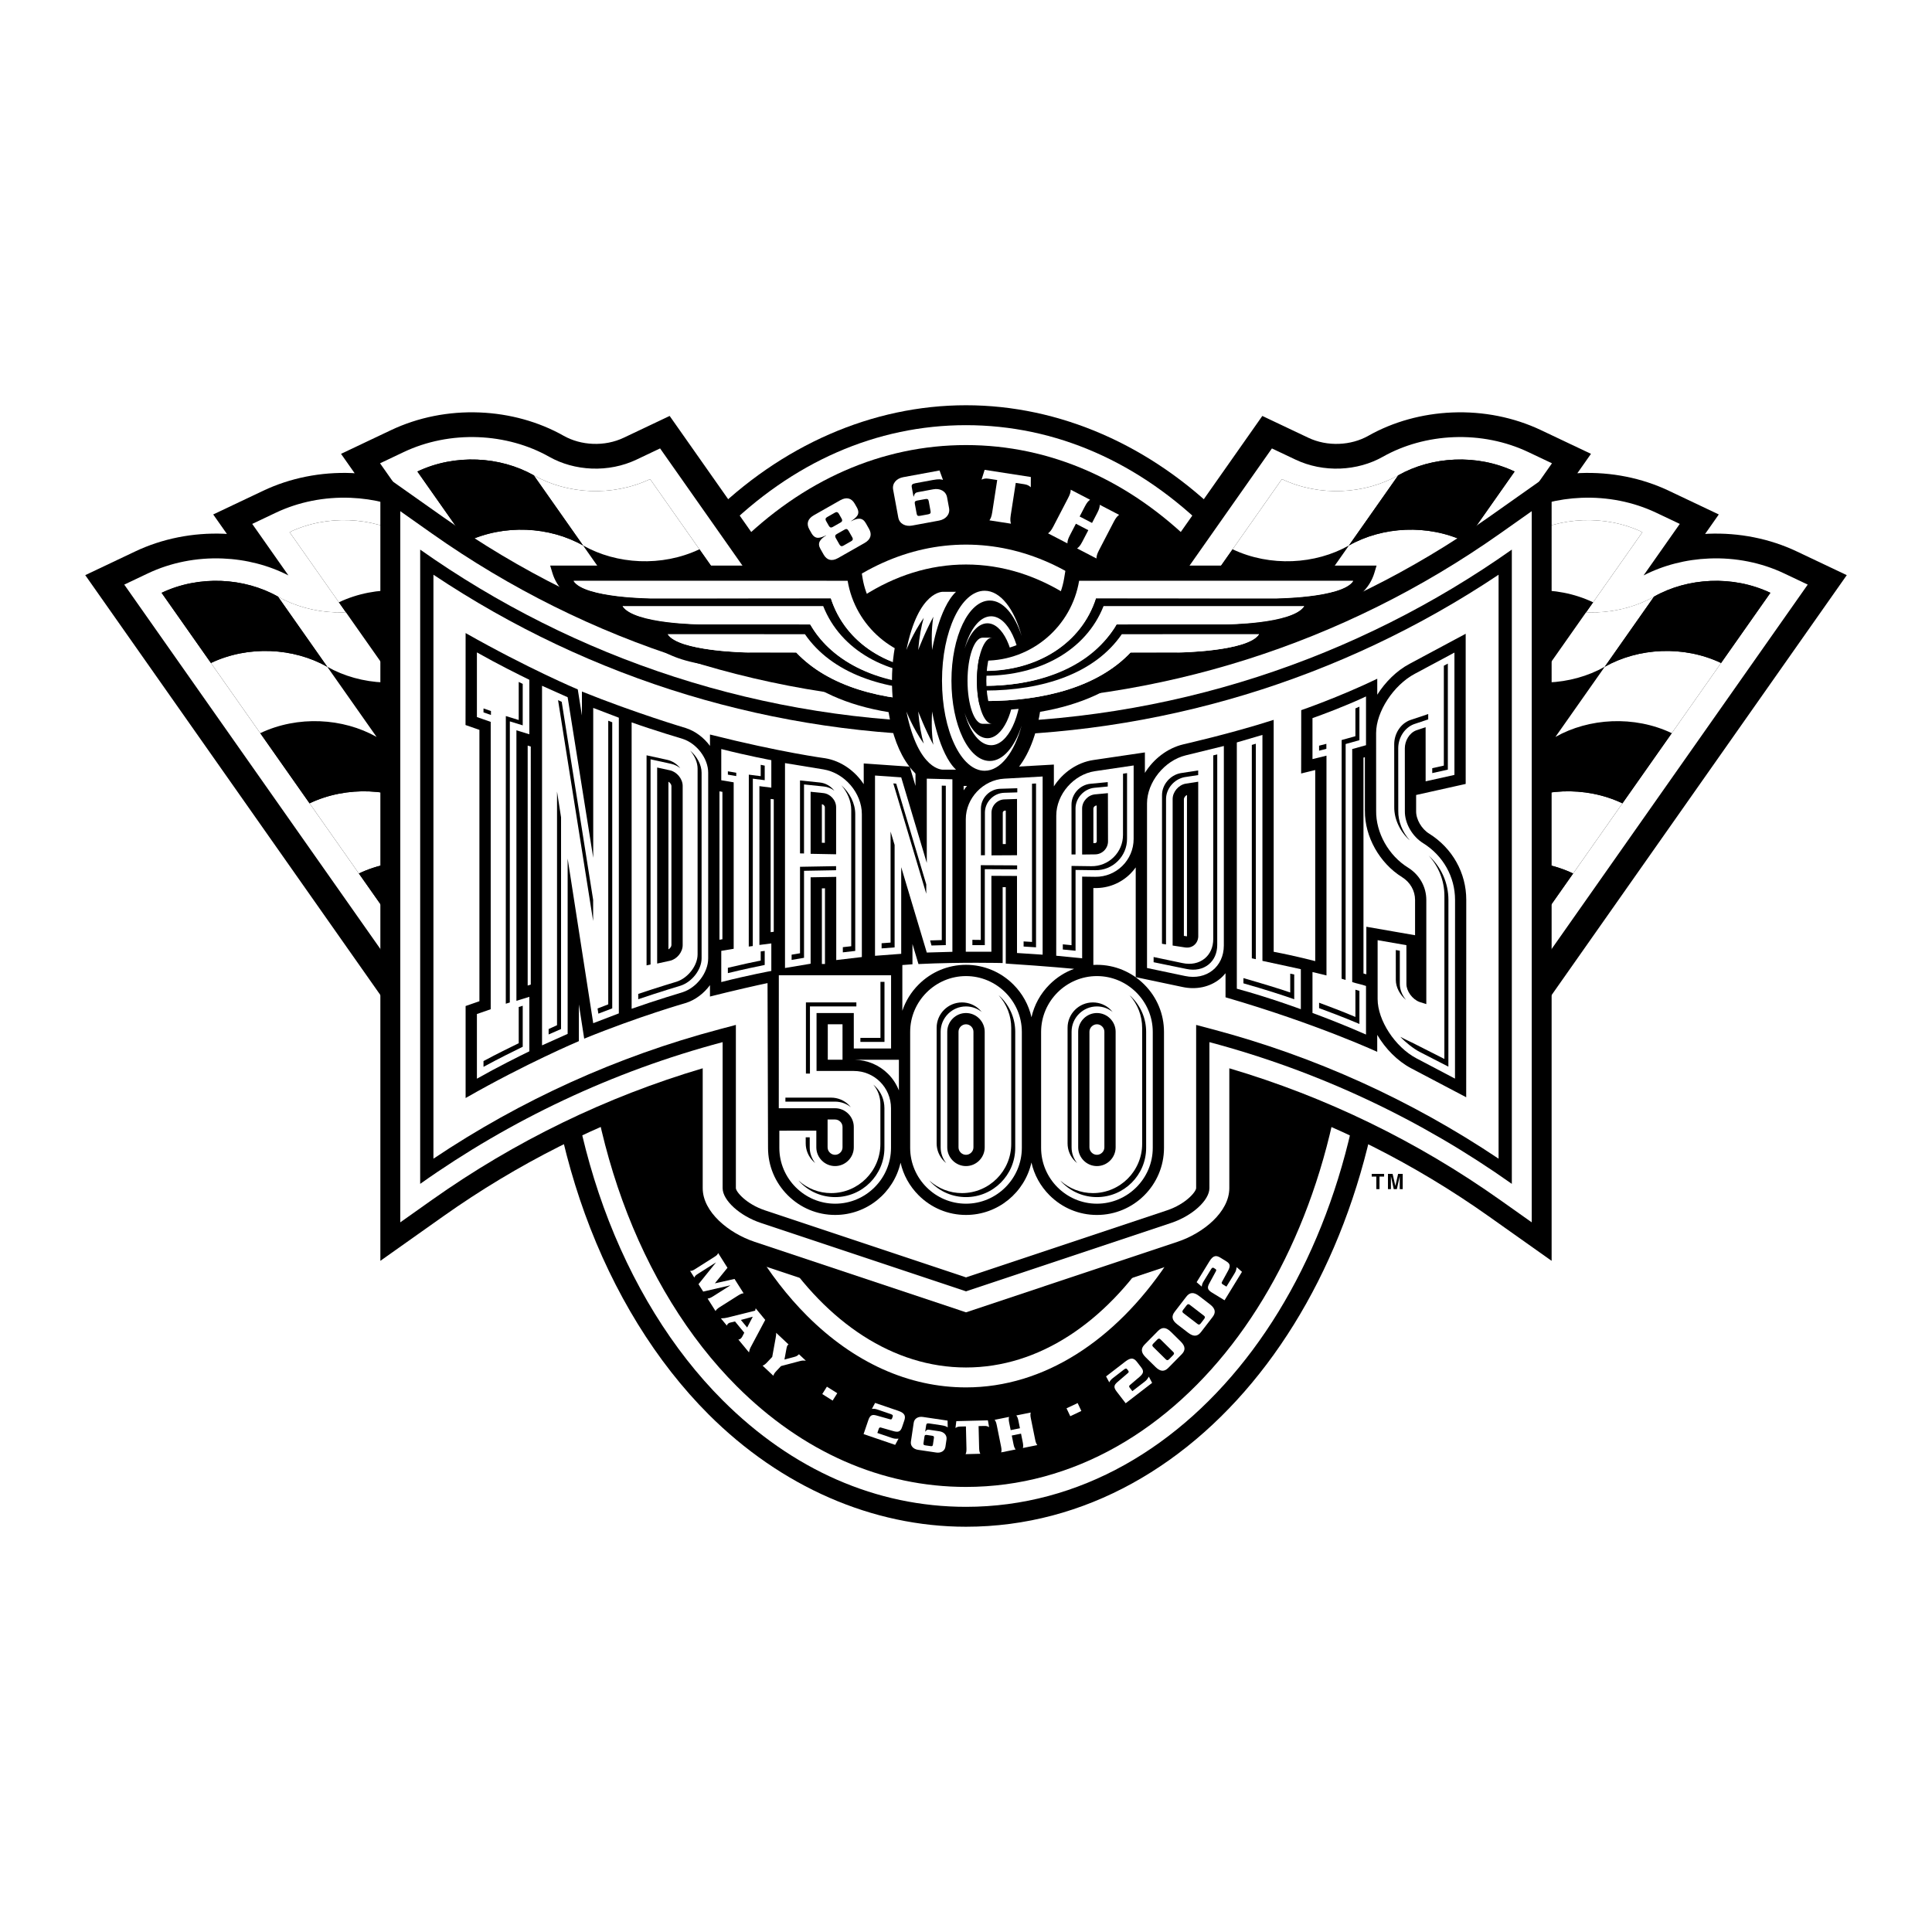 <?xml version="1.0" encoding="utf-8"?>
<!-- Generator: Adobe Illustrator 13.0.0, SVG Export Plug-In . SVG Version: 6.00 Build 14948)  -->
<!DOCTYPE svg PUBLIC "-//W3C//DTD SVG 1.0//EN" "http://www.w3.org/TR/2001/REC-SVG-20010904/DTD/svg10.dtd">
<svg version="1.0" id="Layer_1" xmlns="http://www.w3.org/2000/svg" xmlns:xlink="http://www.w3.org/1999/xlink" x="0px" y="0px"
	 width="192.756px" height="192.756px" viewBox="0 0 192.756 192.756" enable-background="new 0 0 192.756 192.756"
	 xml:space="preserve">
<g>
	<polygon fill-rule="evenodd" clip-rule="evenodd" fill="#FFFFFF" points="0,0 192.756,0 192.756,192.756 0,192.756 0,0 	"/>
	<path fill-rule="evenodd" clip-rule="evenodd" d="M54.146,96.378c0-8.583,1.455-17.134,4.21-24.73
		c2.853-7.869,7.117-14.785,12.33-19.998c7.235-7.235,16.36-11.218,25.691-11.218c9.333,0,18.458,3.983,25.69,11.218
		c5.215,5.212,9.479,12.129,12.332,19.998c2.754,7.596,4.211,16.147,4.211,24.73c0,31.372-18.551,55.945-42.233,55.945
		c-9.332,0-18.456-3.983-25.691-11.218c-5.212-5.214-9.477-12.129-12.33-19.999C55.602,113.511,54.146,104.96,54.146,96.378
		L54.146,96.378z"/>
	<path fill-rule="evenodd" clip-rule="evenodd" fill="#FFFFFF" d="M56.132,96.378c0-8.354,1.416-16.671,4.091-24.052
		c2.755-7.598,6.86-14.262,11.869-19.271c6.959-6.958,15.356-10.636,24.286-10.636c8.931,0,17.329,3.679,24.288,10.636
		c5.008,5.009,9.111,11.673,11.865,19.271c2.678,7.381,4.092,15.699,4.092,24.052c0,30.258-17.676,53.959-40.245,53.959
		c-8.93,0-17.327-3.678-24.286-10.637c-5.009-5.009-9.114-11.672-11.869-19.271C57.548,113.05,56.132,104.731,56.132,96.378
		L56.132,96.378z"/>
	<path fill-rule="evenodd" clip-rule="evenodd" d="M58.119,96.378c0-8.126,1.374-16.208,3.973-23.375
		c2.656-7.326,6.601-13.739,11.405-18.543c6.578-6.579,14.49-10.055,22.882-10.055c8.392,0,16.304,3.477,22.882,10.055
		c4.805,4.804,8.748,11.217,11.406,18.543c2.6,7.167,3.973,15.249,3.973,23.375c0,29.144-16.807,51.973-38.261,51.973
		c-8.392,0-16.304-3.477-22.882-10.055c-4.804-4.804-8.749-11.217-11.405-18.543C59.492,112.587,58.119,104.503,58.119,96.378
		L58.119,96.378z"/>
	<path fill-rule="evenodd" clip-rule="evenodd" d="M97.072,84.551l-0.979-1.394c-0.004-0.007-0.009-0.012-0.013-0.019l-0.097-0.137
		c-0.031-0.045-0.064-0.091-0.098-0.14l-0.123-0.173c-0.148-0.21-0.278-0.396-0.278-0.396l-1.363-1.939l-0.001-0.001L66.812,41.499
		l-4.584,2.174c-0.933,0.442-1.995,0.653-3.069,0.61c-1.052-0.042-2.06-0.319-2.916-0.801c-2.484-1.404-5.385-2.209-8.389-2.33
		c-3.09-0.125-6.148,0.486-8.842,1.763l-4.987,2.365c0,0,1.153,1.641,1.36,1.937c-0.095-0.005-0.189-0.014-0.284-0.019
		c-3.089-0.123-6.147,0.486-8.843,1.765l-4.986,2.365c0,0,1.155,1.644,1.367,1.945c-0.102-0.007-0.204-0.016-0.305-0.02
		c-3.09-0.123-6.147,0.486-8.843,1.765l-4.986,2.365l30.269,43.065l4.586-2.175c0.932-0.442,1.994-0.652,3.07-0.61
		c1.051,0.042,2.06,0.32,2.914,0.803c2.484,1.403,5.386,2.209,8.389,2.329c3.091,0.123,6.148-0.486,8.843-1.765l2.364-1.121
		l2.623-1.244l-0.883-1.257c0,0-0.272-0.386-0.48-0.682c0.098,0.005,0.197,0.014,0.295,0.018c3.089,0.123,6.147-0.486,8.842-1.765
		l2.362-1.121l1.236-0.585l1.388-0.659c0,0-1.153-1.639-1.365-1.939c0.1,0.005,0.197,0.013,0.295,0.017
		c3.089,0.124,6.148-0.486,8.842-1.764l2.364-1.121l2.623-1.244L97.072,84.551L97.072,84.551z"/>
	<path fill-rule="evenodd" clip-rule="evenodd" d="M94.425,83.038l-28.045-39.9l-1.235,0.585l-2.364,1.12
		c-1.121,0.533-2.393,0.787-3.676,0.735c-1.256-0.05-2.467-0.386-3.5-0.969c-2.305-1.303-5.005-2.05-7.803-2.163
		c-2.882-0.115-5.729,0.452-8.236,1.641l-2.364,1.121l-1.235,0.585l2.175,3.094c-1.01-0.218-2.046-0.352-3.093-0.393
		c-2.882-0.116-5.729,0.451-8.236,1.641l-3.598,1.706l2.184,3.106c-1.017-0.221-2.062-0.356-3.117-0.399
		C19.4,54.433,16.552,55,14.045,56.189l-3.598,1.706l28.758,40.916l3.598-1.707c1.121-0.532,2.393-0.785,3.676-0.733
		c1.256,0.05,2.467,0.384,3.5,0.97c2.306,1.301,5.005,2.05,7.805,2.162c2.881,0.114,5.728-0.452,8.235-1.641l3.598-1.707l-2.178-3.1
		c1.012,0.219,2.054,0.354,3.105,0.395c2.882,0.116,5.729-0.451,8.236-1.641l2.363-1.12l1.236-0.585L80.3,87.148l-0.102-0.146
		c1.014,0.219,2.055,0.354,3.105,0.396c2.882,0.115,5.729-0.452,8.236-1.641l2.364-1.121l1.234-0.586L94.425,83.038L94.425,83.038z"
		/>
	<path fill-rule="evenodd" clip-rule="evenodd" fill="#FFFFFF" d="M63.495,45.859c-1.359,0.644-2.902,0.952-4.459,0.89
		c-1.521-0.061-2.988-0.467-4.238-1.174c-2.087-1.179-4.532-1.855-7.066-1.958c-2.607-0.104-5.185,0.41-7.453,1.485l-2.362,1.121
		l3.594,5.115c-1.965-1.002-4.209-1.58-6.531-1.672c-2.607-0.104-5.184,0.408-7.454,1.484l-2.362,1.121l3.61,5.137
		c-1.973-1.012-4.228-1.596-6.562-1.688c-2.606-0.104-5.184,0.409-7.453,1.485l-2.362,1.121l27.332,38.886l2.362-1.121
		c1.359-0.645,2.902-0.952,4.459-0.89c1.522,0.061,2.987,0.467,4.24,1.174c2.087,1.179,4.53,1.855,7.064,1.958
		c2.607,0.104,5.185-0.41,7.453-1.486l2.364-1.119L64.066,90.6c1.968,1.007,4.218,1.588,6.547,1.681
		c2.607,0.104,5.184-0.409,7.452-1.485l2.364-1.121l-3.604-5.125c1.97,1.007,4.22,1.586,6.548,1.68
		c2.607,0.105,5.185-0.41,7.454-1.484l2.362-1.121L65.857,44.738L63.495,45.859L63.495,45.859z"/>
	<path fill-rule="evenodd" clip-rule="evenodd" d="M53.251,47.421c-3.348-1.892-7.855-2.159-11.608-0.378l5.617,7.991
		c-2.392,0.107-4.773-0.44-6.752-1.553l-0.01-0.013c-3.347-1.891-7.855-2.158-11.608-0.378l5.62,7.995
		c-2.4,0.11-4.794-0.44-6.779-1.562c-3.348-1.891-7.855-2.158-11.608-0.378l24.603,35.005c3.753-1.781,8.261-1.514,11.608,0.377
		s7.855,2.158,11.608,0.378l-5.62-7.995c2.396-0.108,4.782,0.438,6.763,1.553l0.009,0.013c3.347,1.89,7.854,2.158,11.607,0.378
		l-5.617-7.993c2.398-0.107,4.787,0.443,6.77,1.562c3.347,1.892,7.855,2.159,11.608,0.378L64.86,47.8
		C61.106,49.579,56.599,49.312,53.251,47.421L53.251,47.421z"/>
	<path fill-rule="evenodd" clip-rule="evenodd" d="M32.651,66.524l4.922,7.001c3.347,1.891,7.855,2.157,11.607,0.378l-4.92-7.001
		C40.506,68.681,36,68.416,32.651,66.524L32.651,66.524z"/>
	<path fill-rule="evenodd" clip-rule="evenodd" fill="#FFFFFF" d="M27.731,59.523l4.92,7.001c3.349,1.892,7.855,2.157,11.608,0.378
		l-4.92-7C35.586,61.682,31.078,61.415,27.731,59.523L27.731,59.523z"/>
	<path fill-rule="evenodd" clip-rule="evenodd" fill="#FFFFFF" d="M47.414,87.526l-4.921-7.001
		c-3.347-1.891-7.855-2.158-11.608-0.378l4.92,7.001C39.559,85.368,44.066,85.636,47.414,87.526L47.414,87.526z"/>
	<path fill-rule="evenodd" clip-rule="evenodd" d="M42.493,80.525l-4.92-7c-3.349-1.892-7.855-2.159-11.608-0.378l4.92,7
		C34.638,78.367,39.146,78.634,42.493,80.525L42.493,80.525z"/>
	<path fill-rule="evenodd" clip-rule="evenodd" d="M52.334,94.527l-4.92-7.001c-3.347-1.89-7.855-2.158-11.608-0.378l4.92,7.001
		C44.479,92.369,48.987,92.636,52.334,94.527L52.334,94.527z"/>
	<path fill-rule="evenodd" clip-rule="evenodd" fill="#FFFFFF" d="M37.573,73.525l-4.922-7.001
		c-3.347-1.892-7.855-2.158-11.607-0.378l4.92,7.001C29.718,71.366,34.224,71.633,37.573,73.525L37.573,73.525z"/>
	<path fill-rule="evenodd" clip-rule="evenodd" d="M32.651,66.524l-4.92-7.001c-3.348-1.891-7.855-2.158-11.608-0.378l4.921,7.001
		C24.796,64.366,29.304,64.632,32.651,66.524L32.651,66.524z"/>
	<path fill-rule="evenodd" clip-rule="evenodd" d="M40.492,53.472l4.92,7.001c3.347,1.891,7.855,2.158,11.608,0.378l-4.922-7.001
		C48.347,55.63,43.839,55.364,40.492,53.472L40.492,53.472z"/>
	<path fill-rule="evenodd" clip-rule="evenodd" d="M50.34,67.47l-4.922-7.001c-3.347-1.892-7.855-2.158-11.608-0.378l4.922,7.001
		C42.485,65.312,46.992,65.579,50.34,67.47L50.34,67.47z"/>
	<path fill-rule="evenodd" clip-rule="evenodd" fill="#FFFFFF" d="M45.418,60.469l-4.92-7.001
		c-3.347-1.891-7.855-2.158-11.608-0.378l4.92,7.001C37.563,58.312,42.071,58.578,45.418,60.469L45.418,60.469z"/>
	<path fill-rule="evenodd" clip-rule="evenodd" d="M58.172,54.421l4.92,7.001c3.349,1.892,7.855,2.159,11.608,0.378l-4.92-7
		C66.027,56.58,61.519,56.313,58.172,54.421L58.172,54.421z"/>
	<path fill-rule="evenodd" clip-rule="evenodd" fill="#FFFFFF" d="M53.251,47.421l4.92,7c3.347,1.892,7.855,2.159,11.608,0.38
		L64.86,47.8C61.106,49.579,56.599,49.312,53.251,47.421L53.251,47.421z"/>
	<path fill-rule="evenodd" clip-rule="evenodd" fill="#FFFFFF" d="M63.092,61.422l-4.92-7.001c-3.347-1.89-7.855-2.157-11.608-0.378
		l4.92,7.001C55.237,59.265,59.745,59.532,63.092,61.422L63.092,61.422z"/>
	<path fill-rule="evenodd" clip-rule="evenodd" d="M58.172,54.421l-4.92-7c-3.348-1.892-7.855-2.159-11.608-0.378l4.92,7
		C50.316,52.264,54.825,52.531,58.172,54.421L58.172,54.421z"/>
	<path fill-rule="evenodd" clip-rule="evenodd" d="M95.684,84.551l0.981-1.394c0.003-0.007,0.008-0.012,0.011-0.019l0.098-0.137
		c0.031-0.045,0.063-0.091,0.098-0.14l0.122-0.173c0.148-0.21,0.277-0.396,0.277-0.396l1.365-1.939v-0.001l27.307-38.853
		l4.586,2.174c0.932,0.442,1.994,0.653,3.07,0.61c1.051-0.042,2.059-0.319,2.914-0.801c2.482-1.404,5.385-2.209,8.391-2.33
		c3.088-0.125,6.146,0.486,8.842,1.763l4.986,2.365c0,0-1.154,1.641-1.361,1.937c0.096-0.005,0.189-0.014,0.283-0.019
		c3.092-0.123,6.15,0.486,8.844,1.765l4.986,2.365c0,0-1.156,1.644-1.365,1.945c0.102-0.007,0.201-0.016,0.305-0.02
		c3.09-0.123,6.146,0.486,8.842,1.765l4.986,2.365l-30.27,43.065l-0.986-0.468l-3.598-1.707c-0.934-0.442-1.996-0.652-3.07-0.61
		c-1.053,0.042-2.059,0.32-2.914,0.803c-2.484,1.403-5.385,2.209-8.391,2.329c-3.088,0.123-6.146-0.486-8.842-1.765l-2.363-1.121
		l-2.623-1.244l0.883-1.257c0,0,0.271-0.386,0.48-0.682c-0.098,0.005-0.195,0.014-0.295,0.018c-3.09,0.123-6.148-0.486-8.842-1.765
		l-4.986-2.365l0.883-1.257c0,0,0.27-0.382,0.48-0.682c-0.098,0.005-0.197,0.013-0.295,0.017c-3.09,0.124-6.148-0.486-8.844-1.764
		l-4.986-2.365L95.684,84.551L95.684,84.551z"/>
	<path fill-rule="evenodd" clip-rule="evenodd" fill="#FFFFFF" d="M129.26,45.859c1.361,0.644,2.902,0.952,4.459,0.89
		c1.523-0.061,2.988-0.467,4.24-1.174c2.088-1.179,4.531-1.855,7.064-1.958c2.609-0.104,5.186,0.41,7.453,1.485l2.365,1.121
		l-3.598,5.115c1.967-1.002,4.211-1.58,6.533-1.672c2.605-0.104,5.184,0.408,7.453,1.484l2.363,1.121l-3.611,5.137
		c1.973-1.012,4.227-1.596,6.562-1.688c2.605-0.104,5.184,0.409,7.453,1.485l2.361,1.121l-27.33,38.886l-2.363-1.121
		c-1.359-0.645-2.9-0.952-4.459-0.89c-1.521,0.061-2.988,0.467-4.238,1.174c-2.088,1.179-4.531,1.855-7.066,1.958
		c-2.607,0.104-5.184-0.41-7.453-1.486l-2.361-1.119l3.602-5.127c-1.969,1.007-4.219,1.588-6.547,1.681
		c-2.605,0.104-5.184-0.409-7.453-1.485l-2.363-1.121l3.604-5.125c-1.969,1.007-4.219,1.586-6.547,1.68
		c-2.607,0.105-5.184-0.41-7.453-1.484l-2.363-1.121l27.332-38.886L129.26,45.859L129.26,45.859z"/>
	<path fill-rule="evenodd" clip-rule="evenodd" d="M127.898,47.8l-24.604,35.003c3.752,1.781,8.26,1.513,11.605-0.378
		c1.984-1.12,4.373-1.669,6.771-1.562l-5.617,7.993c3.752,1.78,8.26,1.512,11.607-0.378l0.008-0.013
		c1.982-1.115,4.369-1.662,6.764-1.553l-5.619,7.995c3.752,1.779,8.26,1.513,11.607-0.378s7.855-2.158,11.609-0.377l24.602-35.005
		c-3.752-1.779-8.26-1.512-11.607,0.378c-1.984,1.122-4.377,1.672-6.779,1.562l5.619-7.995c-3.752-1.78-8.26-1.513-11.607,0.378
		l-0.008,0.013c-1.979,1.113-4.363,1.661-6.754,1.553l5.617-7.991c-3.754-1.781-8.26-1.514-11.609,0.378
		C136.158,49.312,131.65,49.579,127.898,47.8L127.898,47.8z"/>
	<path fill-rule="evenodd" clip-rule="evenodd" d="M160.105,66.524l-4.922,7.001c-3.348,1.891-7.854,2.157-11.607,0.378l4.92-7.001
		C152.25,68.681,156.758,68.416,160.105,66.524L160.105,66.524z"/>
	<path fill-rule="evenodd" clip-rule="evenodd" fill="#FFFFFF" d="M165.025,59.523l-4.92,7.001
		c-3.348,1.892-7.855,2.157-11.609,0.378l4.92-7C157.17,61.682,161.678,61.415,165.025,59.523L165.025,59.523z"/>
	<path fill-rule="evenodd" clip-rule="evenodd" fill="#FFFFFF" d="M145.342,87.526l4.922-7.001
		c3.348-1.891,7.854-2.158,11.607-0.378l-4.92,7.001C153.197,85.368,148.691,85.636,145.342,87.526L145.342,87.526z"/>
	<path fill-rule="evenodd" clip-rule="evenodd" d="M150.264,80.525l4.92-7c3.348-1.892,7.855-2.159,11.609-0.378l-4.922,7
		C158.117,78.367,153.611,78.634,150.264,80.525L150.264,80.525z"/>
	<path fill-rule="evenodd" clip-rule="evenodd" d="M140.422,94.527l4.92-7.001c3.35-1.89,7.855-2.158,11.609-0.378l-4.92,7.001
		C148.277,92.369,143.77,92.636,140.422,94.527L140.422,94.527z"/>
	<path fill-rule="evenodd" clip-rule="evenodd" fill="#FFFFFF" d="M155.184,73.525l4.922-7.001
		c3.348-1.892,7.854-2.158,11.607-0.378l-4.92,7.001C163.039,71.366,158.531,71.633,155.184,73.525L155.184,73.525z"/>
	<path fill-rule="evenodd" clip-rule="evenodd" d="M160.105,66.524l4.92-7.001c3.348-1.891,7.855-2.158,11.607-0.378l-4.92,7.001
		C167.959,64.366,163.453,64.632,160.105,66.524L160.105,66.524z"/>
	<path fill-rule="evenodd" clip-rule="evenodd" d="M142.416,67.47l4.922-7.001c3.346-1.892,7.854-2.158,11.607-0.378l-4.92,7.001
		C150.271,65.312,145.764,65.579,142.416,67.47L142.416,67.47z"/>
	<path fill-rule="evenodd" clip-rule="evenodd" fill="#FFFFFF" d="M147.338,60.469l4.92-7.001c3.348-1.891,7.855-2.158,11.607-0.378
		l-4.92,7.001C155.191,58.312,150.684,58.578,147.338,60.469L147.338,60.469z"/>
	<path fill-rule="evenodd" clip-rule="evenodd" d="M134.584,54.421l-4.92,7.001c-3.348,1.892-7.855,2.159-11.607,0.378l4.92-7
		C126.729,56.58,131.236,56.313,134.584,54.421L134.584,54.421z"/>
	<path fill-rule="evenodd" clip-rule="evenodd" fill="#FFFFFF" d="M139.504,47.421l-4.92,7c-3.348,1.892-7.855,2.159-11.607,0.38
		l4.922-7.001C131.65,49.579,136.158,49.312,139.504,47.421L139.504,47.421z"/>
	<path fill-rule="evenodd" clip-rule="evenodd" fill="#FFFFFF" d="M129.664,61.422l4.92-7.001c3.348-1.89,7.855-2.157,11.607-0.378
		l-4.92,7.001C137.52,59.265,133.01,59.532,129.664,61.422L129.664,61.422z"/>
	<path fill-rule="evenodd" clip-rule="evenodd" d="M134.584,54.421l4.92-7c3.35-1.892,7.855-2.159,11.609-0.378l-4.922,7
		C142.439,52.264,137.932,52.531,134.584,54.421L134.584,54.421z"/>
	<path fill-rule="evenodd" clip-rule="evenodd" fill="#FFFFFF" d="M68.049,96.378c0-14.043,4.661-27.088,12.469-34.896
		c4.676-4.676,10.16-7.146,15.86-7.146s11.185,2.47,15.86,7.146c7.807,7.808,12.469,20.853,12.469,34.896
		c0,23.183-12.709,42.043-28.329,42.043c-5.7,0-11.184-2.471-15.86-7.146C72.71,123.467,68.049,110.421,68.049,96.378L68.049,96.378
		z"/>
	<path fill-rule="evenodd" clip-rule="evenodd" d="M96.378,136.434c14.548,0,26.343-17.934,26.343-40.056
		c0-22.122-11.795-40.057-26.343-40.057c-14.548,0-26.341,17.935-26.341,40.057C70.037,118.5,81.83,136.434,96.378,136.434
		L96.378,136.434z"/>
	<path fill-rule="evenodd" clip-rule="evenodd" d="M148.543,51.588C133.229,62.4,115.191,68.117,96.378,68.117
		c-18.813,0-36.851-5.717-52.165-16.529l-6.264-4.421v78.627l6.268-4.438c7.402-5.242,15.445-9.284,23.906-12.065v9.249
		c0,3.498,3.277,6.156,6.527,7.241l21.729,7.244l21.73-7.244c3.248-1.085,6.525-3.743,6.525-7.241v-9.249
		c8.459,2.781,16.502,6.823,23.904,12.065l6.268,4.438V47.167L148.543,51.588L148.543,51.588z"/>
	<path fill-rule="evenodd" clip-rule="evenodd" fill="#FFFFFF" d="M149.689,53.21c-15.65,11.052-34.086,16.892-53.312,16.892
		c-19.225,0-37.659-5.84-53.311-16.892L39.935,51v70.954l3.135-2.22c8.323-5.895,17.437-10.309,27.039-13.151v11.956
		c0,2.386,2.601,4.5,5.169,5.355l21.102,7.037l21.099-7.037c2.57-0.855,5.17-2.97,5.17-5.355v-11.954
		c9.604,2.841,18.717,7.256,27.037,13.149l3.135,2.22V51L149.689,53.21L149.689,53.21z"/>
	<path fill-rule="evenodd" clip-rule="evenodd" d="M150.834,54.834c-15.393,10.869-34.178,17.254-54.456,17.254
		c-20.276,0-39.062-6.385-54.456-17.254v63.28c9.016-6.386,19.203-11.224,30.174-14.139v14.563c0,1.217,1.706,2.77,3.81,3.472
		l20.474,6.827l20.472-6.827c2.104-0.702,3.811-2.255,3.811-3.472v-14.563c10.971,2.915,21.158,7.753,30.172,14.139V54.834
		L150.834,54.834z"/>
	<path fill-rule="evenodd" clip-rule="evenodd" fill="#FFFFFF" d="M96.378,73.41c-19.065,0-37.38-5.549-53.134-16.07v58.262
		c8.754-5.862,18.333-10.201,28.512-12.905l1.662-0.442v16.284c0.006,0.365,1.034,1.593,2.907,2.218l20.055,6.688
		c2.904-0.969,20.054-6.688,20.054-6.688c1.871-0.625,2.898-1.853,2.906-2.218v-16.282l1.662,0.441
		c10.178,2.703,19.758,7.044,28.512,12.904V57.34C133.758,67.861,115.445,73.41,96.378,73.41L96.378,73.41z"/>
	<path fill-rule="evenodd" clip-rule="evenodd" d="M106.379,56.429l-0.209,1.267c-0.307,1.852-1.268,3.55-2.703,4.779
		c-0.064,0.056-0.133,0.107-0.201,0.16c-0.502-1.661-1.232-3.001-2.137-3.907c-0.854-0.852-1.854-1.302-2.891-1.302h-4.053
		c-1.038,0-2.036,0.451-2.89,1.302c-0.927,0.928-1.671,2.309-2.176,4.027c-0.12-0.092-0.24-0.183-0.353-0.279
		c-1.436-1.229-2.396-2.927-2.704-4.779l-0.208-1.267h-0.487l-29.703-0.004h-0.773l0.223,0.739c0.419,1.391,1.665,3.131,5.167,3.649
		c0.4,0.57,1.583,1.902,4.113,2.431c0.467,0.969,2.393,3.333,10.076,3.356l4.348,0.011c2.379,2.269,5.686,3.758,9.837,4.437
		c0.703,4.489,2.849,7.365,5.531,7.365h4.053c1.037,0,2.037-0.451,2.891-1.302c1.287-1.289,2.215-3.442,2.637-6.093
		c4.064-0.693,7.309-2.174,9.65-4.406c0.922-0.003,4.35-0.011,4.361-0.011c7.672-0.024,9.596-2.388,10.062-3.356
		c2.529-0.529,3.713-1.861,4.113-2.431c3.502-0.518,4.746-2.258,5.166-3.649l0.223-0.739L106.379,56.429L106.379,56.429z"/>
	<path fill-rule="evenodd" clip-rule="evenodd" d="M106.867,57.003l-0.131,0.787c-0.328,1.985-1.359,3.804-2.896,5.121
		c-0.287,0.246-0.59,0.472-0.904,0.675c-0.463-1.893-1.229-3.467-2.213-4.454c-0.744-0.742-1.604-1.134-2.484-1.134h-4.053
		c-0.882,0-1.741,0.393-2.484,1.134c-1.002,1.003-1.776,2.617-2.237,4.557c-0.374-0.231-0.733-0.49-1.071-0.778
		c-1.539-1.317-2.567-3.136-2.896-5.121l-0.129-0.787l-29.703-0.004c0.411,1.363,1.645,2.872,4.96,3.285
		c0,0,0.989,1.909,4.192,2.462c0,0,0.736,3.253,9.641,3.281h0.013l4.574,0.011c2.378,2.349,5.821,3.875,10.117,4.512
		c0.574,4.296,2.543,7.29,5.024,7.29h4.053c0.881,0,1.74-0.393,2.484-1.135c1.271-1.273,2.176-3.527,2.535-6.184
		c4.211-0.65,7.588-2.168,9.93-4.482l4.574-0.011h0.016c8.902-0.028,9.641-3.281,9.641-3.281c3.203-0.553,4.191-2.462,4.191-2.462
		c3.316-0.414,4.549-1.922,4.961-3.285L106.867,57.003L106.867,57.003z"/>
	<path fill-rule="evenodd" clip-rule="evenodd" fill="#FFFFFF" d="M73.284,127.601l0.906,1.43c-0.145,0.014-0.272,0.045-0.539,0.215
		l-1.838,1.163c-0.267,0.169-0.351,0.271-0.424,0.396l-0.79-1.246c0.143-0.018,0.27-0.05,0.537-0.219l1.725-1.092l-0.006-0.008
		l-2.696,0.621l-0.469-0.739l1.729-2.149l-0.005-0.01l-1.703,1.079c-0.314,0.198-0.363,0.249-0.436,0.424l-0.427-0.675
		c0.189,0.01,0.255-0.013,0.57-0.213l1.794-1.137c0.316-0.2,0.365-0.249,0.438-0.425l0.93,1.472l-1.25,1.54l0.005,0.008
		L73.284,127.601L73.284,127.601z"/>
	<path fill-rule="evenodd" clip-rule="evenodd" fill="#FFFFFF" d="M73.331,131.841l-0.493,0.119
		c-0.068,0.015-0.13,0.046-0.181,0.089c-0.089,0.072-0.093,0.083-0.138,0.207l-0.596-0.723c0.32-0.01,0.432-0.021,0.704-0.09
		l2.716-0.68l0.051-0.23l0.953,1.154l-1.453,2.73c-0.086,0.165-0.143,0.347-0.167,0.514l-1.059-1.282
		c0.136-0.03,0.159-0.035,0.214-0.082c0.061-0.05,0.125-0.124,0.163-0.194l0.211-0.409L73.331,131.841L73.331,131.841z
		 M74.543,132.445l0.562-1.075l-1.186,0.321L74.543,132.445L74.543,132.445z"/>
	<path fill-rule="evenodd" clip-rule="evenodd" fill="#FFFFFF" d="M77.045,135.379l0.344-1.895c0.056-0.31,0.054-0.361,0.046-0.511
		l1.241,1.166c-0.031,0.021-0.061,0.036-0.085,0.062c-0.081,0.087-0.108,0.267-0.133,0.393l-0.194,1.047l1.042-0.279
		c0.208-0.054,0.31-0.155,0.406-0.249l0.688,0.645c-0.328-0.03-0.382-0.017-0.654,0.053l-1.825,0.483l-0.451,0.479
		c-0.217,0.229-0.271,0.349-0.314,0.486l-1.072-1.007c0.134-0.054,0.25-0.115,0.465-0.346L77.045,135.379L77.045,135.379z"/>
	<polygon fill-rule="evenodd" clip-rule="evenodd" fill="#FFFFFF" points="82.5,138.349 83.535,139.001 83.071,139.737 
		82.037,139.085 82.5,138.349 	"/>
	<path fill-rule="evenodd" clip-rule="evenodd" fill="#FFFFFF" d="M88.948,143.451c0.315,0.107,0.399,0.099,0.7,0.085l-0.337,0.619
		l-3.152-1.075l0.476-1.397c0.183-0.533,0.409-0.572,0.834-0.454l1.298,0.366c0.153,0.048,0.203,0.015,0.245-0.108l0.059-0.172
		c0.03-0.088-0.004-0.165-0.18-0.225l-1.373-0.469c-0.176-0.061-0.355-0.083-0.529-0.055l0.32-0.597l2.314,0.789
		c0.706,0.24,0.74,0.558,0.589,0.999l-0.214,0.629c-0.162,0.47-0.386,0.536-0.914,0.383l-1.207-0.346
		c-0.125-0.037-0.177,0.054-0.211,0.157l-0.132,0.387L88.948,143.451L88.948,143.451z"/>
	<path fill-rule="evenodd" clip-rule="evenodd" fill="#FFFFFF" d="M92.733,142.021c-0.242-0.036-0.307,0.012-0.332,0.187
		l-0.094,0.625l0.01,0.002c0.138-0.185,0.205-0.216,0.369-0.19l1.041,0.154c0.451,0.067,0.769,0.388,0.706,0.817l-0.108,0.729
		c-0.065,0.429-0.463,0.642-0.914,0.574l-1.824-0.271c-0.451-0.067-0.77-0.388-0.706-0.817l0.281-1.886
		c0.063-0.431,0.461-0.643,0.914-0.576l2.464,0.366l0.014,0.679c-0.114-0.086-0.234-0.156-0.66-0.22L92.733,142.021L92.733,142.021z
		 M92.468,143.166c-0.159-0.023-0.211,0.017-0.233,0.153l-0.099,0.667c-0.02,0.139,0.018,0.191,0.178,0.216l0.533,0.078
		c0.159,0.024,0.211-0.016,0.232-0.154l0.099-0.665c0.02-0.139-0.018-0.191-0.178-0.216L92.468,143.166L92.468,143.166z"/>
	<path fill-rule="evenodd" clip-rule="evenodd" fill="#FFFFFF" d="M98.562,141.708l0.121,0.681c-0.143-0.084-0.24-0.128-0.475-0.122
		l-0.574,0.014l0.054,2.196c0.009,0.315,0.054,0.438,0.119,0.567l-1.471,0.037c0.058-0.132,0.098-0.257,0.088-0.573l-0.054-2.195
		l-0.575,0.015c-0.234,0.007-0.331,0.055-0.468,0.146l0.085-0.686L98.562,141.708L98.562,141.708z"/>
	<path fill-rule="evenodd" clip-rule="evenodd" fill="#FFFFFF" d="M101.76,142.497l-0.15-0.74c-0.062-0.311-0.127-0.423-0.213-0.538
		l1.441-0.29c-0.037,0.138-0.053,0.27,0.01,0.579l0.432,2.132c0.061,0.31,0.127,0.423,0.213,0.537l-1.441,0.291
		c0.035-0.14,0.051-0.269-0.012-0.578l-0.172-0.854l-0.924,0.187l0.172,0.854c0.062,0.309,0.127,0.423,0.215,0.536l-1.443,0.291
		c0.037-0.139,0.053-0.269-0.01-0.578l-0.43-2.132c-0.062-0.311-0.127-0.423-0.215-0.538l1.441-0.291
		c-0.035,0.139-0.051,0.271,0.012,0.579l0.15,0.74L101.76,142.497L101.76,142.497z"/>
	<polygon fill-rule="evenodd" clip-rule="evenodd" fill="#FFFFFF" points="106.408,140.508 107.516,139.985 107.887,140.772 
		106.781,141.295 106.408,140.508 	"/>
	<path fill-rule="evenodd" clip-rule="evenodd" fill="#FFFFFF" d="M114.162,137.881c0.262-0.202,0.303-0.277,0.457-0.535
		l0.328,0.623l-2.639,2.034l-0.9-1.17c-0.346-0.448-0.252-0.657,0.08-0.946l1.023-0.879c0.125-0.104,0.125-0.162,0.045-0.265
		l-0.111-0.145c-0.055-0.074-0.139-0.087-0.285,0.026l-1.15,0.886c-0.146,0.114-0.264,0.25-0.338,0.41l-0.32-0.595l1.936-1.494
		c0.592-0.455,0.875-0.308,1.16,0.062l0.404,0.524c0.305,0.394,0.234,0.617-0.186,0.975l-0.955,0.814
		c-0.1,0.083-0.053,0.177,0.014,0.264l0.25,0.324L114.162,137.881L114.162,137.881z"/>
	<path fill-rule="evenodd" clip-rule="evenodd" fill="#FFFFFF" d="M115.535,132.79c0.379-0.383,0.773-0.416,1.283,0.086l0.975,0.96
		c0.508,0.502,0.482,0.898,0.104,1.282l-1.33,1.35c-0.379,0.384-0.773,0.417-1.283-0.086l-0.975-0.961
		c-0.508-0.501-0.482-0.897-0.104-1.281L115.535,132.79L115.535,132.79z M115.068,134.046c-0.115,0.118-0.139,0.213-0.023,0.327
		l1.275,1.258c0.115,0.112,0.211,0.09,0.328-0.027l0.385-0.392c0.117-0.117,0.139-0.214,0.023-0.326l-1.275-1.259
		c-0.115-0.112-0.211-0.09-0.328,0.028L115.068,134.046L115.068,134.046z"/>
	<path fill-rule="evenodd" clip-rule="evenodd" fill="#FFFFFF" d="M118.355,129.374c0.328-0.427,0.717-0.508,1.283-0.071
		l1.084,0.834c0.564,0.437,0.588,0.832,0.26,1.259l-1.156,1.502c-0.33,0.427-0.717,0.508-1.283,0.071l-1.084-0.834
		c-0.566-0.437-0.588-0.832-0.26-1.259L118.355,129.374L118.355,129.374z M118.045,130.678c-0.102,0.131-0.111,0.228,0.016,0.327
		l1.422,1.092c0.127,0.098,0.217,0.064,0.32-0.067l0.334-0.436c0.1-0.131,0.111-0.229-0.018-0.326l-1.42-1.093
		c-0.127-0.099-0.217-0.064-0.32,0.068L118.045,130.678L118.045,130.678z"/>
	<path fill-rule="evenodd" clip-rule="evenodd" fill="#FFFFFF" d="M123.148,127.089c0.174-0.283,0.184-0.368,0.236-0.664
		l0.529,0.466l-1.74,2.839l-1.26-0.771c-0.48-0.295-0.469-0.525-0.26-0.914l0.643-1.186c0.08-0.14,0.059-0.195-0.053-0.263
		l-0.154-0.096c-0.08-0.047-0.162-0.031-0.26,0.127l-0.758,1.236c-0.098,0.16-0.16,0.329-0.17,0.505l-0.514-0.442l1.279-2.085
		c0.389-0.636,0.709-0.6,1.105-0.354l0.564,0.347c0.426,0.259,0.439,0.493,0.174,0.976l-0.602,1.101
		c-0.062,0.112,0.014,0.186,0.107,0.242l0.348,0.213L123.148,127.089L123.148,127.089z"/>
	<path fill-rule="evenodd" clip-rule="evenodd" fill="#FFFFFF" d="M83.829,49.912c0.639-0.363,1.135-0.205,1.446,0.341l0.228,0.4
		c0.352,0.666-0.051,0.964-0.588,1.34l0.008,0.013c0.661-0.357,1.133-0.379,1.452,0.18l0.326,0.574
		c0.311,0.547,0.194,1.053-0.446,1.417l-2.64,1.5c-0.64,0.364-1.129,0.201-1.44-0.345l-0.325-0.574
		c-0.318-0.559-0.064-0.951,0.58-1.335l-0.006-0.014c-0.591,0.265-1.054,0.458-1.445-0.184l-0.227-0.401
		c-0.311-0.546-0.195-1.053,0.445-1.417L83.829,49.912L83.829,49.912z M83.493,53.278c-0.16,0.09-0.223,0.197-0.094,0.423l0.34,0.6
		c0.129,0.226,0.252,0.226,0.412,0.136L84.918,54c0.16-0.091,0.223-0.197,0.102-0.41l-0.348-0.613
		c-0.129-0.227-0.246-0.231-0.419-0.132L83.493,53.278L83.493,53.278z M83.858,52.136c0.159-0.092,0.222-0.198,0.101-0.411
		l-0.25-0.44c-0.129-0.226-0.252-0.226-0.413-0.136l-0.766,0.437c-0.16,0.091-0.224,0.197-0.094,0.424l0.242,0.425
		c0.13,0.228,0.253,0.228,0.413,0.136L83.858,52.136L83.858,52.136z"/>
	<path fill-rule="evenodd" clip-rule="evenodd" fill="#FFFFFF" d="M91.345,48.209c-0.354,0.066-0.421,0.165-0.374,0.42l0.169,0.92
		l0.016-0.002c0.103-0.324,0.182-0.401,0.424-0.446l1.531-0.283c0.664-0.122,1.264,0.173,1.38,0.806l0.197,1.071
		c0.118,0.633-0.338,1.122-1.002,1.245l-2.684,0.496c-0.663,0.122-1.264-0.173-1.38-0.806l-0.513-2.775
		c-0.116-0.634,0.339-1.123,1.002-1.246l3.627-0.669l0.345,0.941c-0.2-0.063-0.402-0.104-1.027,0.011L91.345,48.209L91.345,48.209z
		 M91.524,49.938c-0.233,0.043-0.289,0.125-0.251,0.328l0.181,0.979c0.037,0.204,0.117,0.259,0.352,0.216l0.784-0.145
		c0.234-0.043,0.289-0.125,0.251-0.328l-0.18-0.979c-0.038-0.204-0.119-0.259-0.352-0.215L91.524,49.938L91.524,49.938z"/>
	<path fill-rule="evenodd" clip-rule="evenodd" fill="#FFFFFF" d="M102.846,47.591l-0.004,1.023
		c-0.184-0.16-0.318-0.251-0.658-0.305l-0.842-0.129l-0.498,3.212c-0.072,0.461-0.039,0.653,0.021,0.856l-2.15-0.333
		c0.121-0.176,0.209-0.348,0.281-0.81l0.496-3.212l-0.84-0.13c-0.342-0.053-0.494-0.008-0.72,0.09l0.306-0.977L102.846,47.591
		L102.846,47.591z"/>
	<path fill-rule="evenodd" clip-rule="evenodd" fill="#FFFFFF" d="M108.953,52.175l0.516-0.993c0.217-0.416,0.248-0.607,0.254-0.819
		l1.932,1.004c-0.17,0.127-0.309,0.262-0.525,0.676l-1.484,2.857c-0.215,0.415-0.246,0.606-0.252,0.819l-1.932-1.003
		c0.17-0.128,0.311-0.263,0.525-0.678l0.594-1.142l-1.238-0.644l-0.594,1.143c-0.217,0.414-0.246,0.605-0.254,0.818l-1.932-1.003
		c0.17-0.128,0.311-0.263,0.525-0.678l1.484-2.857c0.217-0.415,0.246-0.606,0.254-0.818l1.93,1.003
		c-0.17,0.128-0.309,0.263-0.523,0.678l-0.516,0.993L108.953,52.175L108.953,52.175z"/>
	<path fill-rule="evenodd" clip-rule="evenodd" d="M142.58,83.167c-0.75-0.464-1.305-1.421-1.293-2.234c0,0,0-0.71,0-1.617
		l4.945-1.103V63.231c0,0-5.604,3.002-5.6,3c-1.279,0.678-2.414,1.803-3.223,3.081v-1.593c-3.822,1.84-7.586,3.134-7.586,3.134
		s0,6.317-0.008,6.318l1.393-0.342l0.012-0.002v19.065l-0.012-0.004c0,0-2.006-0.527-4.133-0.928v-23.14
		c-4.195,1.354-9.041,2.449-9.037,2.449c-1.586,0.384-2.959,1.468-3.812,2.843c0-0.456,0-2.043,0-2.043s-5.145,0.76-5.143,0.76
		c-1.627,0.241-3.064,1.264-3.938,2.63v-2.177l-5.02,0.284c-1.643,0.093-3.095,0.99-3.982,2.286v-2.197c0,0-2.287-0.059-4.804-0.122
		v1.878l-0.574-1.92c0,0-2.176-0.153-4.591-0.321v2.069c-0.87-1.326-2.265-2.327-3.84-2.586c0,0-4.424-0.585-11.499-2.369v1.135
		c-0.603-0.815-1.449-1.47-2.408-1.779c-0.028-0.009-5.038-1.495-10.368-3.645v2.389l-0.414-2.599c0,0-5.008-2.112-11.191-5.624
		c0,0,0,9.179-0.008,9.176l1.385,0.482v27.074c0,0-1.385,0.482-1.377,0.479v9.179c6.051-3.463,11.3-5.676,11.3-5.676v-3.666
		l0.532,3.419c5.477-2.232,10.115-3.553,10.167-3.569c0.944-0.306,1.782-0.957,2.381-1.77v1.136
		c2.178-0.552,4.896-1.172,5.743-1.341l0.05,16.438c0,1.781,0.698,3.46,1.966,4.728c1.269,1.268,2.948,1.966,4.729,1.966
		c3.182,0,5.85-2.231,6.527-5.213c0.276,1.218,0.891,2.338,1.799,3.247c1.268,1.268,2.946,1.966,4.727,1.966
		c3.19,0,5.862-2.242,6.532-5.231c0.273,1.225,0.889,2.352,1.803,3.266c1.268,1.268,2.947,1.966,4.729,1.966
		c3.691,0,6.693-3.002,6.693-6.693v-11.569c0-1.78-0.697-3.46-1.965-4.728c-1.27-1.269-2.947-1.967-4.729-1.967
		c-0.119,0-0.236,0.004-0.354,0.01v-7.669c0.1,0,0.164,0,0.164,0c1.322,0.019,2.568-0.482,3.512-1.411
		c0.205-0.202,0.387-0.422,0.551-0.65v10.95c0,0,4.691,0.987,4.689,0.987c1.361,0.289,2.711-0.004,3.701-0.805
		c0.213-0.173,0.4-0.367,0.57-0.573v2.402c9.088,2.644,15.135,5.442,15.135,5.442v-1.696c0.812,1.38,2.012,2.61,3.377,3.332
		l5.5,2.895l0.006-19.691C146.293,87.09,144.904,84.616,142.58,83.167L142.58,83.167z M52.955,98.234l-0.308,0.095V74.386
		c0.082,0.025,0.189,0.058,0.308,0.095V98.234L52.955,98.234z M66.988,94.297c0,0.133-0.137,0.333-0.299,0.423V77.991
		c0.163,0.088,0.299,0.29,0.299,0.423V94.297L66.988,94.297z M72.075,93.708l-0.294,0.05V78.953l0.294,0.05V93.708L72.075,93.708z
		 M100.047,81.08c0-0.098,0.098-0.198,0.197-0.202l0.102-0.002v3.334l-0.299,0.001V81.08L100.047,81.08z M82.589,102.193h1.469
		l0.001,3.535h-1.471V102.193L82.589,102.193z M82.308,96.178H82v-7.545l0.308-0.006V96.178L82.308,96.178z M81.999,80.24
		c0.014,0.002,0.025,0.003,0.025,0.003c0.129,0.014,0.271,0.168,0.271,0.296v3.548l-0.297-0.006V80.24L81.999,80.24z M76.888,79.71
		c0.066,0.008,0.178,0.022,0.31,0.039v13.213l-0.31,0.04V79.71L76.888,79.71z M84.059,114.471c0,0.197-0.078,0.383-0.22,0.524
		c-0.143,0.142-0.329,0.221-0.524,0.221c-0.197,0-0.383-0.079-0.525-0.221c-0.143-0.142-0.221-0.327-0.221-0.524v-2.778h0.746
		c0.195,0,0.382,0.078,0.524,0.22c0.142,0.144,0.22,0.329,0.22,0.525V114.471L84.059,114.471z M85.276,105.733h4.408v3.063
		c-0.239-0.613-0.602-1.176-1.079-1.654C87.715,106.253,86.536,105.757,85.276,105.733L85.276,105.733z M97.121,114.471
		c0,0.197-0.078,0.383-0.22,0.524c-0.143,0.142-0.329,0.221-0.525,0.221c-0.197,0-0.383-0.079-0.525-0.221
		c-0.143-0.142-0.22-0.327-0.22-0.524v-11.533c0-0.403,0.341-0.744,0.745-0.744c0.196,0,0.382,0.078,0.525,0.22
		c0.142,0.143,0.22,0.329,0.22,0.524V114.471L97.121,114.471z M109.963,102.413c0.143,0.143,0.221,0.329,0.221,0.524v11.533
		c0,0.197-0.078,0.383-0.221,0.524c-0.141,0.142-0.326,0.221-0.523,0.221s-0.383-0.079-0.525-0.221
		c-0.141-0.142-0.221-0.327-0.221-0.524v-11.533c0-0.403,0.342-0.744,0.746-0.744C109.637,102.193,109.822,102.271,109.963,102.413
		L109.963,102.413z M104.713,98.228c-0.914,0.913-1.529,2.041-1.803,3.265c-0.273-1.224-0.891-2.352-1.803-3.265
		c-1.27-1.269-2.949-1.967-4.729-1.967c-1.781,0-3.459,0.699-4.727,1.967c-0.75,0.749-1.298,1.643-1.624,2.616v-4.562l1.01-0.075
		v-2.022l0.599,1.999c4.211-0.206,8.399-0.102,8.399-0.102v-7.571l0.309,0.003v7.622c4.244,0.275,6.818,0.526,6.818,0.526
		C106.254,96.992,105.42,97.52,104.713,98.228L104.713,98.228z M109.252,84.118l-0.164,0.002c0-1.36-0.002-3.455-0.002-3.455
		c0-0.13,0.141-0.283,0.275-0.294l0.055-0.005c0.004,1.426,0.008,3.581,0.008,3.58C109.424,84.035,109.342,84.117,109.252,84.118
		L109.252,84.118z M118.424,93.417c-0.008,0-0.014,0-0.027-0.002l-0.281-0.042c0-3.26,0.002-13.648,0.002-13.648
		c0-0.137,0.141-0.337,0.307-0.41v14.091C118.424,93.41,118.424,93.413,118.424,93.417L118.424,93.417z M141.18,93.308l-4.859-0.846
		v4.743c0,0-0.191-0.057-0.287-0.08V75.586l0.139-0.038l0.002,5.354h0.002c-0.025,2.566,1.461,5.218,3.709,6.612
		c0.809,0.505,1.295,1.354,1.295,2.271V93.308L141.18,93.308z"/>
	<polygon fill-rule="evenodd" clip-rule="evenodd" points="137.633,118.638 137.316,118.638 137.316,117.388 136.857,117.388 
		136.857,117.12 138.092,117.12 138.092,117.388 137.633,117.388 137.633,118.638 	"/>
	<polygon fill-rule="evenodd" clip-rule="evenodd" points="139.949,118.638 139.652,118.638 139.652,117.369 139.648,117.369 
		139.365,118.638 139.055,118.638 138.777,117.369 138.773,117.369 138.773,118.638 138.477,118.638 138.477,117.12 138.939,117.12 
		139.215,118.316 139.219,118.316 139.49,117.12 139.949,117.12 139.949,118.638 	"/>
	<path fill-rule="evenodd" clip-rule="evenodd" fill="#FFFFFF" d="M94.001,68.897c-5.888,0-11.019-1.736-13.693-5.623l-13.681-0.004
		l0.009,0.011c-0.004-0.001-0.009-0.003-0.013-0.005c1.075,1.705,7.848,1.811,7.848,1.811l4.968,0.011
		c3.203,3.381,8.523,4.848,14.544,4.848v-0.032c0.007,0,0.012,0,0.018,0V68.897L94.001,68.897z"/>
	<path fill-rule="evenodd" clip-rule="evenodd" fill="#FFFFFF" d="M80.834,62.303c0.263,0.211,2.75,6.015,13.149,6.034V67.42
		c-5.454,0-10.099-2.513-11.853-6.953l-20.006,0.003l0.009,0.009c-0.004-0.001-0.009-0.002-0.014-0.004
		c1.075,1.705,7.849,1.812,7.849,1.812L80.834,62.303L80.834,62.303z"/>
	<path fill-rule="evenodd" clip-rule="evenodd" fill="#FFFFFF" d="M82.894,59.678c1.441,4.506,5.861,7.244,11.089,7.244v-1.007
		c-4.735,0-8.664-3.449-9.414-7.972l-27.338-0.004l0.009,0.011c-0.003-0.002-0.009-0.004-0.013-0.005
		c1.074,1.706,7.848,1.744,7.848,1.744L82.894,59.678L82.894,59.678z"/>
	<path fill-rule="evenodd" clip-rule="evenodd" fill="#FFFFFF" d="M74.471,64.174c3.558,0,5.389,0.003,5.389,0.003l0.011,0.004
		c2.945,3.626,8.166,5.236,14.113,5.236v0.528c-6.021,0-11.341-1.466-14.544-4.848l-4.968,0.001c0,0-6.773-0.118-7.848-1.823
		C69.127,64.159,74.471,64.174,74.471,64.174L74.471,64.174z"/>
	<path fill-rule="evenodd" clip-rule="evenodd" fill="#FFFFFF" d="M81.438,61.279c0,0-10.226-0.018-11.469-0.018
		c0,0-5.345,0.096-7.849-0.786c1.147,1.803,7.849,1.822,7.849,1.822l10.864,0.003c1.869,3.307,6.197,6.106,13.15,6.092v-0.475
		C88.352,67.918,83.507,65.576,81.438,61.279L81.438,61.279z"/>
	<path fill-rule="evenodd" clip-rule="evenodd" fill="#FFFFFF" d="M83.699,58.773c0,0-0.001,0.022-0.005,0.021
		c0,0-15.913,0.002-18.617,0.002c0,0-5.344,0.052-7.848-0.83c1.074,1.706,7.848,1.744,7.848,1.744l17.818-0.009
		c1.441,4.505,5.861,7.243,11.089,7.243v-0.506C88.98,66.438,84.788,63.338,83.699,58.773L83.699,58.773z"/>
	<path fill-rule="evenodd" clip-rule="evenodd" d="M94.185,77.839c-2.961,0-5.194-4.265-5.194-9.92c0-3.747,1.039-7.113,2.71-8.786
		c0.743-0.742,1.603-1.134,2.484-1.134h4.053c0.881,0,1.74,0.393,2.484,1.134c1.67,1.672,2.709,5.039,2.709,8.786
		c0,3.748-1.039,7.114-2.709,8.786c-0.744,0.742-1.604,1.135-2.484,1.135H94.185L94.185,77.839z"/>
	<path fill-rule="evenodd" clip-rule="evenodd" d="M98.234,76.898c-2.348,0-4.253-4.02-4.253-8.98c0-4.959,1.905-8.98,4.253-8.98
		h-4.049c-2.349,0-4.254,4.021-4.254,8.98c0,4.96,1.905,8.98,4.254,8.98H98.234L98.234,76.898z"/>
	<path fill-rule="evenodd" clip-rule="evenodd" d="M98.238,76.898c2.35,0,4.254-4.02,4.254-8.98c0-4.959-1.904-8.98-4.254-8.98
		h-4.053c-2.349,0-4.254,4.021-4.254,8.98c0,4.96,1.905,8.98,4.254,8.98H98.238L98.238,76.898z"/>
	<path fill-rule="evenodd" clip-rule="evenodd" d="M98.238,58.938c-2.35,0-4.255,4.021-4.255,8.98c0,4.96,1.905,8.98,4.255,8.98
		s4.254-4.02,4.254-8.98C102.492,62.959,100.588,58.938,98.238,58.938L98.238,58.938z"/>
	<path fill-rule="evenodd" clip-rule="evenodd" fill="#FFFFFF" d="M101.93,72.384c-0.688,2.135-1.854,3.538-3.176,3.538
		c-2.114,0-3.828-3.583-3.828-8.003c0-4.42,1.713-8.003,3.828-8.003c1.322,0,2.488,1.402,3.176,3.538
		c-0.734-2.698-2.111-4.515-3.691-4.515c-2.35,0-4.255,4.021-4.255,8.98c0,4.96,1.905,8.98,4.255,8.98
		C99.818,76.898,101.195,75.082,101.93,72.384L101.93,72.384z"/>
	<path fill-rule="evenodd" clip-rule="evenodd" fill="#FFFFFF" d="M96.24,71.117c0.492,1.528,1.327,2.534,2.273,2.534
		c1.514,0,2.74-2.567,2.74-5.732s-1.227-5.732-2.74-5.732c-0.947,0-1.781,1.006-2.273,2.534c0.525-1.932,1.512-3.234,2.643-3.234
		c1.684,0,3.047,2.879,3.047,6.432s-1.363,6.431-3.047,6.431C97.752,74.35,96.765,73.049,96.24,71.117L96.24,71.117z"/>
	<path fill-rule="evenodd" clip-rule="evenodd" fill="#FFFFFF" d="M93.125,61.527c-0.144,0.813-0.208,1.893-0.128,3.326
		c0,0,0.681-4.208,2.385-5.809h-1.291c0,0-2.458-0.167-3.661,5.809c0,0,0.628-1.645,1.733-3.21c-0.24,0.8-0.44,1.844-0.553,3.21
		C91.611,64.853,92.257,63.132,93.125,61.527L93.125,61.527z"/>
	<path fill-rule="evenodd" clip-rule="evenodd" fill="#FFFFFF" d="M93.125,74.307c-0.144-0.814-0.208-1.894-0.128-3.326
		c0,0,0.681,4.208,2.385,5.809h-1.291c0,0-2.458,0.167-3.661-5.809c0,0,0.628,1.645,1.733,3.21c-0.24-0.799-0.44-1.845-0.553-3.21
		C91.611,70.98,92.257,72.702,93.125,74.307L93.125,74.307z"/>
	<path fill-rule="evenodd" clip-rule="evenodd" d="M97.309,64.975h0.939c2.051,0,4.037-0.732,5.592-2.063
		c1.537-1.317,2.568-3.136,2.896-5.121l0.131-0.787l29.703-0.004c-0.412,1.363-1.645,2.872-4.961,3.285c0,0-0.988,1.909-4.191,2.462
		c0,0-0.738,3.253-9.641,3.281h-0.016l-4.574,0.011c-3.211,3.172-8.363,4.847-14.939,4.847h-0.939v-0.032h-0.016L97.309,64.975
		L97.309,64.975z"/>
	<path fill-rule="evenodd" clip-rule="evenodd" fill="#FFFFFF" d="M98.232,68.897c5.889,0,11.018-1.736,13.691-5.623l13.684-0.004
		l-0.01,0.011c0.004-0.001,0.01-0.003,0.014-0.005c-1.076,1.705-7.85,1.811-7.85,1.811l-4.967,0.011
		c-3.203,3.381-8.525,4.848-14.547,4.848v-0.032c-0.004,0-0.01,0-0.016,0V68.897L98.232,68.897z"/>
	<path fill-rule="evenodd" clip-rule="evenodd" fill="#FFFFFF" d="M111.398,62.303c-0.02,0.035-3.111,6.105-13.15,6.125V67.42
		c5.457,0,10.102-2.513,11.855-6.953l20.006,0.003l-0.01,0.009c0.004-0.001,0.008-0.002,0.014-0.004
		c-1.074,1.705-7.85,1.812-7.85,1.812L111.398,62.303L111.398,62.303z"/>
	<path fill-rule="evenodd" clip-rule="evenodd" fill="#FFFFFF" d="M109.34,59.678c-1.441,4.506-5.861,7.244-11.092,7.244v-1.007
		c4.736,0,8.666-3.449,9.416-7.972l27.338-0.004l-0.01,0.011c0.004-0.002,0.01-0.004,0.014-0.005
		c-1.074,1.706-7.85,1.744-7.85,1.744L109.34,59.678L109.34,59.678z"/>
	<path fill-rule="evenodd" clip-rule="evenodd" fill="#FFFFFF" d="M117.762,64.174c-3.557,0-5.389,0.003-5.389,0.003l-0.012,0.004
		c-2.945,3.626-8.164,5.236-14.113,5.236v0.528c6.021,0,11.344-1.466,14.547-4.848l4.967,0.001c0,0,6.773-0.118,7.85-1.823
		C123.107,64.159,117.762,64.174,117.762,64.174L117.762,64.174z"/>
	<path fill-rule="evenodd" clip-rule="evenodd" fill="#FFFFFF" d="M110.795,61.279c0,0,10.227-0.018,11.469-0.018
		c0,0,5.344,0.096,7.85-0.786c-1.148,1.803-7.85,1.822-7.85,1.822l-10.865,0.003c-2.383,4.103-7.375,6.126-13.15,6.126v-0.509
		C103.881,67.918,108.727,65.576,110.795,61.279L110.795,61.279z"/>
	<path fill-rule="evenodd" clip-rule="evenodd" fill="#FFFFFF" d="M108.535,58.773c0,0,0,0.022,0.006,0.021
		c0,0,15.912,0.002,18.615,0.002c0,0,5.346,0.052,7.85-0.83c-1.074,1.706-7.85,1.744-7.85,1.744l-17.816-0.009
		c-1.441,4.505-5.861,7.243-11.092,7.243v-0.506C103.254,66.438,107.445,63.338,108.535,58.773L108.535,58.773z"/>
	<path fill-rule="evenodd" clip-rule="evenodd" fill="#FFFFFF" d="M98.975,72.216c-0.834,0-1.507-1.923-1.507-4.298
		c0-2.374,0.673-4.297,1.507-4.297h-0.938c-0.833,0-1.507,1.923-1.507,4.297c0,2.375,0.674,4.298,1.507,4.298H98.975L98.975,72.216z
		"/>
	<path fill-rule="evenodd" clip-rule="evenodd" d="M98.689,65.532h-0.968c-0.16,0.684-0.254,1.503-0.254,2.386
		c0,0.879,0.093,1.696,0.251,2.378h0.969c-0.156-0.58-0.281-1.386-0.281-2.378C98.406,66.922,98.533,66.114,98.689,65.532
		L98.689,65.532z"/>
	<path fill-rule="evenodd" clip-rule="evenodd" fill="#FFFFFF" d="M82.153,76.763l-3.833-0.628v20.443l2.556-0.428v-8.621
		l2.556-0.044v8.301l2.555-0.301v-14.26C85.987,79.118,84.261,77.109,82.153,76.763L82.153,76.763z M83.42,85.232l-2.545-0.048
		v-6.189l1.263,0.13c0.705,0.073,1.282,0.708,1.282,1.415V85.232L83.42,85.232z"/>
	<path fill-rule="evenodd" clip-rule="evenodd" fill="#FFFFFF" d="M68.11,73.717c0,0-2.949-0.876-5.092-1.647v28.574
		c2.395-0.845,5.092-1.652,5.092-1.652c1.411-0.457,2.546-1.962,2.546-3.372V77.087C70.656,75.676,69.521,74.173,68.11,73.717
		L68.11,73.717z M68.111,94.297c0,0.704-0.577,1.408-1.282,1.561l-1.264,0.276V76.576l1.264,0.276
		c0.705,0.153,1.282,0.856,1.282,1.561V94.297L68.111,94.297z"/>
	<path fill-rule="evenodd" clip-rule="evenodd" fill="#FFFFFF" d="M125.953,95.866V73.322l-2.555,0.751v24.57
		c3.248,0.88,6.387,2.045,6.387,2.045v-3.991C129.785,96.696,127.771,96.252,125.953,95.866L125.953,95.866z"/>
	<path fill-rule="evenodd" clip-rule="evenodd" fill="#FFFFFF" d="M96.378,97.384c-3.061,0-5.571,2.509-5.571,5.571v11.569
		c0,3.061,2.51,5.569,5.571,5.569c3.062,0,5.571-2.509,5.571-5.569v-11.569C101.949,99.893,99.439,97.384,96.378,97.384
		L96.378,97.384z M98.244,114.471c0,1.026-0.842,1.869-1.868,1.869c-1.027,0-1.869-0.843-1.869-1.869v-11.533
		c0-1.027,0.842-1.868,1.869-1.868c1.026,0,1.868,0.841,1.868,1.868V114.471L98.244,114.471z"/>
	<path fill-rule="evenodd" clip-rule="evenodd" fill="#FFFFFF" d="M109.441,97.384c-3.062,0-5.57,2.509-5.57,5.571v11.569
		c0,3.061,2.508,5.569,5.57,5.569c3.061,0,5.57-2.509,5.57-5.569v-11.569C115.012,99.893,112.502,97.384,109.441,97.384
		L109.441,97.384z M111.307,114.471c0,1.026-0.84,1.869-1.867,1.869s-1.869-0.843-1.869-1.869v-11.533
		c0-1.027,0.842-1.868,1.869-1.868s1.867,0.841,1.867,1.868V114.471L111.307,114.471z"/>
	<path fill-rule="evenodd" clip-rule="evenodd" fill="#FFFFFF" d="M88.903,104.609v-7.307H77.704L77.7,110.569h5.615
		c1.025,0,1.868,0.841,1.868,1.868v2.033c0,1.026-0.842,1.869-1.868,1.869c-1.027,0-1.87-0.843-1.87-1.869v-1.663l-3.69,0.002v1.715
		c0,3.061,2.509,5.569,5.57,5.569c3.061,0,5.571-2.509,5.571-5.569v-3.958c0-2.058-1.656-3.715-3.714-3.715h-3.715v-5.782h3.716
		l0.001,3.54H88.903L88.903,104.609z"/>
	<polygon fill-rule="evenodd" clip-rule="evenodd" fill="#FFFFFF" points="59.186,70.629 59.186,85.581 56.634,69.563 54.079,68.42 
		54.079,104.296 56.634,103.15 56.634,85.658 59.186,102.085 61.741,101.106 61.741,71.606 59.186,70.629 	"/>
	<path fill-rule="evenodd" clip-rule="evenodd" fill="#FFFFFF" d="M113.104,76.37l-3.855,0.569
		c-2.125,0.313-3.865,2.312-3.865,4.437l-0.004,13.977l2.586,0.258v-8.15l1.305,0.018c2.105,0.03,3.832-1.672,3.832-3.778
		L113.104,76.37L113.104,76.37z M110.547,83.946c0,0.705-0.578,1.289-1.283,1.295l-1.299,0.015l-0.002-4.59
		c0-0.711,0.582-1.348,1.293-1.413l1.281-0.12L110.547,83.946L110.547,83.946z"/>
	<path fill-rule="evenodd" clip-rule="evenodd" fill="#FFFFFF" d="M122.104,74.428l-3.801,0.932
		c-2.125,0.516-3.865,2.68-3.865,4.803v16.415l3.801,0.799c2.123,0.452,3.863-0.917,3.863-3.042L122.104,74.428L122.104,74.428z
		 M118.227,94.525l-1.234-0.188l0.002-14.614c0-0.711,0.582-1.404,1.293-1.536l1.258-0.195l0.004,15.446
		C119.521,94.15,118.939,94.64,118.227,94.525L118.227,94.525z"/>
	<path fill-rule="evenodd" clip-rule="evenodd" fill="#FFFFFF" d="M141.986,84.123c-1.092-0.678-1.842-1.994-1.822-3.199V80.9
		l-0.004-6.247c0-0.711,0.424-1.515,1.135-1.785l0.939-0.314l0.002,5.399l2.873-0.64V65.108l-3.949,2.115
		c-2.125,1.125-3.865,3.788-3.865,5.912l0.004,7.766v-0.022c-0.037,2.197,1.242,4.48,3.178,5.68
		c1.143,0.711,1.826,1.918,1.826,3.226v10.396l-0.689-0.219c-0.711-0.271-1.295-1.073-1.295-1.785l-0.002-3.876l-2.871-0.501v5.873
		c0,2.125,1.74,4.789,3.865,5.914l3.854,2.027l0.006-17.83C145.17,87.479,143.98,85.365,141.986,84.123L141.986,84.123z"/>
	<path fill-rule="evenodd" clip-rule="evenodd" fill="#FFFFFF" d="M136.287,74.349v-4.865c-2.166,1.011-4.391,1.828-5.34,2.163
		v4.089c0.371-0.089,0.902-0.217,1.396-0.344V97.32c-0.547-0.136-1.051-0.256-1.396-0.34v4.084c0.932,0.342,3.098,1.16,5.34,2.153
		V98.37c-0.469-0.168-0.932-0.236-1.377-0.389V74.733C135.385,74.605,135.703,74.518,136.287,74.349L136.287,74.349z"/>
	<path fill-rule="evenodd" clip-rule="evenodd" fill="#FFFFFF" d="M76.955,78.585v-2.743c0,0-2.332-0.431-4.994-1.11v3.113
		c0,0,0.485,0.086,1.238,0.208V94.66c-0.752,0.121-1.238,0.207-1.238,0.207v3.113c2.662-0.681,4.994-1.11,4.994-1.11v-2.744
		c-0.4,0.048-0.8,0.099-1.19,0.152V78.435C76.154,78.487,76.555,78.538,76.955,78.585L76.955,78.585z"/>
	<path fill-rule="evenodd" clip-rule="evenodd" fill="#FFFFFF" d="M52.812,99.454c-0.321,0.097-0.762,0.231-1.289,0.398v-26.99
		c0.527,0.167,0.968,0.301,1.289,0.398v-5.437c-1.013-0.494-3.186-1.573-5.231-2.733v6.451c0.469,0.168,0.932,0.328,1.377,0.48
		v28.67c-0.446,0.151-0.909,0.312-1.377,0.479v6.452c2.045-1.159,4.218-2.239,5.231-2.732V99.454L52.812,99.454z"/>
	<path fill-rule="evenodd" clip-rule="evenodd" fill="#FFFFFF" d="M96.357,81.737v13.219h2.555v-7.576l2.555,0.013v7.688
		l2.557,0.167V77.471l-3.834,0.217C98.084,77.807,96.357,79.63,96.357,81.737L96.357,81.737z M98.922,81.08
		c0-0.705,0.58-1.302,1.285-1.324l1.262-0.044v5.614l-2.547,0.014V81.08L98.922,81.08z"/>
	<polygon fill-rule="evenodd" clip-rule="evenodd" fill="#FFFFFF" points="92.465,77.686 92.465,86.094 89.914,77.557 87.3,77.375 
		87.3,95.361 89.914,95.163 89.914,86.519 92.465,95.035 95.021,94.962 95.021,77.75 92.465,77.686 	"/>
	<path fill-rule="evenodd" clip-rule="evenodd" d="M80.217,78.264c0,0,1.988,0.207,1.987,0.207c0.383,0.038,0.74,0.191,1.038,0.42
		c-0.344-0.446-0.861-0.763-1.437-0.82l-1.988-0.205v7.277l0.4,0.008V78.264L80.217,78.264z"/>
	<path fill-rule="evenodd" clip-rule="evenodd" d="M83.936,78.341c0.608,0.698,0.993,1.586,0.993,2.483v13.581L84.09,94.5v0.516
		l1.238-0.143V81.225C85.329,80.146,84.771,79.079,83.936,78.341L83.936,78.341z"/>
	<polygon fill-rule="evenodd" clip-rule="evenodd" points="83.416,86.416 79.818,86.48 79.818,95.107 78.979,95.248 78.979,95.772 
		80.218,95.56 80.218,86.881 83.416,86.822 83.416,86.416 	"/>
	<path fill-rule="evenodd" clip-rule="evenodd" d="M64.907,75.758l2.062,0.451c0.331,0.073,0.639,0.226,0.903,0.435
		c-0.326-0.413-0.785-0.722-1.303-0.835c0,0.001-2.061-0.451-2.061-0.451v20.958l0.399-0.087V75.758L64.907,75.758z"/>
	<path fill-rule="evenodd" clip-rule="evenodd" d="M68.86,74.887c0.448,0.526,0.739,1.183,0.739,1.8v18.531
		c0,1.122-0.958,2.358-2.091,2.725c-0.01,0.003-1.852,0.554-3.831,1.219v0.532c2.125-0.723,4.22-1.351,4.23-1.354
		c1.134-0.369,2.091-1.601,2.091-2.722V77.087C69.998,76.301,69.528,75.45,68.86,74.887L68.86,74.887z"/>
	<path fill-rule="evenodd" clip-rule="evenodd" d="M98.264,81.08c0-1.059,0.863-1.949,1.92-1.983l1.311-0.04v-0.414l-1.711,0.053
		c-1.057,0.035-1.918,0.925-1.918,1.984v4.65l0.399-0.002V81.08L98.264,81.08z"/>
	<polygon fill-rule="evenodd" clip-rule="evenodd" points="101.479,86.339 97.853,86.319 97.853,93.776 97.015,93.767 
		97.015,94.297 98.254,94.297 98.254,86.718 101.479,86.737 101.479,86.339 	"/>
	<polygon fill-rule="evenodd" clip-rule="evenodd" points="102.965,78.19 102.965,93.976 102.125,93.926 102.125,94.436 
		103.365,94.513 103.365,78.168 102.965,78.19 	"/>
	<path fill-rule="evenodd" clip-rule="evenodd" d="M128.727,97.141v1.88c-1.016-0.355-2.781-0.892-4.67-1.435v0.521
		c2.037,0.571,3.984,1.206,5.068,1.588v-2.468C129.125,97.227,128.971,97.193,128.727,97.141L128.727,97.141z"/>
	<path fill-rule="evenodd" clip-rule="evenodd" d="M124.895,95.61c0,0.001,0.156,0.034,0.4,0.087V74.202l-0.4,0.118V95.61
		L124.895,95.61z"/>
	<path fill-rule="evenodd" clip-rule="evenodd" d="M99.846,99.487c-0.068-0.067-0.139-0.128-0.209-0.19
		c0.807,0.903,1.254,2.048,1.254,3.258v11.569c0,2.709-2.205,4.912-4.914,4.912c-1.209,0-2.354-0.446-3.257-1.254
		c0.063,0.069,0.123,0.143,0.19,0.21c0.932,0.931,2.162,1.443,3.467,1.443c2.708,0,4.913-2.203,4.913-4.911v-11.569
		C101.291,101.65,100.777,100.418,99.846,99.487L99.846,99.487z"/>
	<path fill-rule="evenodd" clip-rule="evenodd" d="M94.403,116.043c-0.358-0.446-0.554-0.995-0.554-1.572v-11.533
		c0-1.394,1.134-2.526,2.527-2.526c0.578,0,1.126,0.195,1.572,0.554c-0.059-0.073-0.121-0.146-0.188-0.213
		c-0.479-0.479-1.111-0.741-1.784-0.741c-1.394,0-2.527,1.133-2.527,2.527v11.531c0,0.674,0.264,1.307,0.743,1.786
		C94.259,115.922,94.33,115.984,94.403,116.043L94.403,116.043z"/>
	<path fill-rule="evenodd" clip-rule="evenodd" d="M107.465,116.043c-0.357-0.446-0.553-0.995-0.553-1.572v-11.533
		c0-1.394,1.133-2.526,2.527-2.526c0.578,0,1.125,0.195,1.572,0.554c-0.059-0.073-0.121-0.146-0.189-0.213
		c-0.479-0.479-1.111-0.741-1.783-0.741c-1.395,0-2.527,1.133-2.527,2.527v11.531c0,0.674,0.264,1.307,0.742,1.786
		C107.32,115.922,107.393,115.984,107.465,116.043L107.465,116.043z"/>
	<path fill-rule="evenodd" clip-rule="evenodd" d="M112.908,99.487c-0.066-0.067-0.139-0.128-0.209-0.19
		c0.809,0.903,1.254,2.048,1.254,3.258v11.569c0,2.709-2.203,4.912-4.912,4.912c-1.211,0-2.354-0.446-3.258-1.254
		c0.062,0.069,0.123,0.143,0.191,0.21c0.93,0.931,2.162,1.443,3.467,1.443c2.707,0,4.91-2.203,4.91-4.911v-11.569
		C114.352,101.65,113.84,100.418,112.908,99.487L112.908,99.487z"/>
	<polygon fill-rule="evenodd" clip-rule="evenodd" points="85.44,100.011 80.407,100.011 80.407,107.111 80.808,107.111 
		80.808,100.411 85.44,100.411 85.44,100.011 	"/>
	<path fill-rule="evenodd" clip-rule="evenodd" d="M78.36,109.911h4.955c0.577,0,1.126,0.195,1.573,0.554
		c-0.06-0.074-0.122-0.146-0.189-0.213c-0.479-0.479-1.112-0.741-1.785-0.741H78.36V109.911L78.36,109.911z"/>
	<path fill-rule="evenodd" clip-rule="evenodd" d="M87.135,108.214c0.453,0.546,0.702,1.228,0.702,1.952v3.958
		c0,2.709-2.204,4.912-4.912,4.912c-1.211,0-2.354-0.446-3.257-1.254c0.062,0.069,0.123,0.143,0.19,0.21
		c0.93,0.931,2.163,1.443,3.467,1.443c2.708,0,4.913-2.203,4.913-4.911v-3.958c0-0.819-0.317-1.588-0.894-2.164
		C87.277,108.336,87.206,108.273,87.135,108.214L87.135,108.214z"/>
	<path fill-rule="evenodd" clip-rule="evenodd" d="M81.34,116.043c-0.358-0.446-0.554-0.995-0.554-1.572v-1.004h-0.4v0.603
		c0,0.674,0.264,1.307,0.743,1.786C81.196,115.922,81.268,115.984,81.34,116.043L81.34,116.043z"/>
	<polygon fill-rule="evenodd" clip-rule="evenodd" points="87.844,97.96 87.844,103.551 85.842,103.551 85.842,103.951 
		88.245,103.951 88.245,97.96 87.844,97.96 	"/>
	<polygon fill-rule="evenodd" clip-rule="evenodd" points="59.178,91.886 59.178,89.771 56.041,70.019 55.678,69.857 59.178,91.886 
			"/>
	<polygon fill-rule="evenodd" clip-rule="evenodd" points="55.575,78.969 55.575,102.284 54.737,102.669 54.737,103.209 
		55.976,102.668 55.976,81.542 55.575,78.969 	"/>
	<polygon fill-rule="evenodd" clip-rule="evenodd" points="60.684,71.907 60.684,100.204 59.619,100.617 59.7,101.133 
		61.083,100.605 61.083,72.06 60.684,71.907 	"/>
	<polygon fill-rule="evenodd" clip-rule="evenodd" points="92.413,89.169 92.413,88.23 89.414,78.182 89.126,78.163 92.413,89.169 	
		"/>
	<polygon fill-rule="evenodd" clip-rule="evenodd" points="88.854,82.968 88.854,94.041 87.958,94.108 87.958,94.621 89.255,94.523 
		89.255,84.299 88.854,82.968 	"/>
	<polygon fill-rule="evenodd" clip-rule="evenodd" points="93.962,78.382 93.962,93.793 92.798,93.828 92.936,94.333 94.363,94.294 
		94.363,78.392 93.962,78.382 	"/>
	<path fill-rule="evenodd" clip-rule="evenodd" d="M107.307,85.247c-0.002-1.229-0.002-4.581-0.002-4.581
		c0-1.044,0.848-1.972,1.891-2.068l1.324-0.127c0-0.271,0-0.438,0-0.438l-1.725,0.164c-1.043,0.097-1.891,1.024-1.891,2.069
		l0.002,4.985L107.307,85.247L107.307,85.247z"/>
	<path fill-rule="evenodd" clip-rule="evenodd" d="M112.045,77.192c-0.002,2.083-0.004,6.108-0.004,6.108
		c0,0.84-0.33,1.63-0.928,2.222c-0.602,0.591-1.395,0.911-2.236,0.899l-1.971-0.027v7.909l-0.869-0.085v0.513l1.27,0.125v-8.062
		l1.971,0.027c0.842,0.012,1.635-0.307,2.234-0.899c0.6-0.591,0.932-1.38,0.932-2.221c0,0,0-4.693,0.002-6.567
		C112.32,77.151,112.186,77.171,112.045,77.192L112.045,77.192z"/>
	<path fill-rule="evenodd" clip-rule="evenodd" d="M116.336,79.724c0-1.032,0.803-1.991,1.852-2.188l1.355-0.206v-0.463l-1.756,0.27
		c-1.049,0.196-1.852,1.155-1.852,2.187l-0.004,14.838l0.402,0.061C116.334,92.326,116.336,79.724,116.336,79.724L116.336,79.724z"
		/>
	<path fill-rule="evenodd" clip-rule="evenodd" d="M121.045,75.365c0,4.461,0,18.324,0,18.324c0,0.809-0.307,1.502-0.863,1.951
		c-0.578,0.468-1.361,0.628-2.207,0.447c-0.002,0-1.754-0.369-2.879-0.605v0.519c1.041,0.218,3.277,0.673,3.279,0.673
		c0.846,0.18,1.629,0.021,2.209-0.446c0.555-0.45,0.859-1.144,0.859-1.951c0,0,0.002-15.227,0.002-19.009
		C121.32,75.298,121.184,75.331,121.045,75.365L121.045,75.365z"/>
	<path fill-rule="evenodd" clip-rule="evenodd" d="M142.492,71.24l-1.83,0.614c-0.92,0.348-1.561,1.335-1.561,2.399
		c0,0.001,0.004,6.248,0.004,6.248c-0.02,1.227,0.584,2.489,1.547,3.341c-0.727-0.821-1.164-1.895-1.146-2.94l-0.004-6.248
		c0-1.065,0.641-2.051,1.559-2.4l1.432-0.48V71.24L142.492,71.24z"/>
	<path fill-rule="evenodd" clip-rule="evenodd" d="M142.539,85.36c1,1.094,1.57,2.514,1.57,4.023l-0.004,16.27l-2.889-1.464
		c-0.449-0.239-1.096-0.508-1.504-0.747c0.504,0.545,1.301,1.175,1.904,1.495l2.889,1.483l0.004-16.637
		C144.51,88.083,143.787,86.495,142.539,85.36L142.539,85.36z"/>
	<path fill-rule="evenodd" clip-rule="evenodd" d="M144.451,76.785V66.207c-0.125,0.069-0.262,0.14-0.398,0.214l-0.002,9.963
		l-1.156,0.259v0.489L144.451,76.785L144.451,76.785z"/>
	<path fill-rule="evenodd" clip-rule="evenodd" d="M140.277,99.762c-0.379-0.461-0.617-1.034-0.617-1.586v-3.323l-0.4-0.069
		l0.002,2.993C139.262,98.501,139.674,99.265,140.277,99.762L140.277,99.762z"/>
	<path fill-rule="evenodd" clip-rule="evenodd" d="M132.332,74.212c-0.004,0.001-0.314,0.083-0.727,0.185v0.498
		c0,0,0.314-0.082,0.727-0.184C132.332,74.392,132.332,74.212,132.332,74.212L132.332,74.212z"/>
	<path fill-rule="evenodd" clip-rule="evenodd" d="M135.229,70.679v2.771l-1.371,0.382c-0.006,0.001-0.006,23.817-0.006,23.817
		s0.176,0.052,0.4,0.119c0-2.697,0-23.535,0.004-23.537l1.373-0.383v-3.344C135.494,70.564,135.361,70.622,135.229,70.679
		L135.229,70.679z"/>
	<path fill-rule="evenodd" clip-rule="evenodd" d="M135.229,101.461c-1.408-0.602-2.725-1.079-3.623-1.42v0.54
		c0.879,0.328,2.389,0.884,4.023,1.58V98.86c-0.025-0.008-0.191-0.057-0.4-0.117V101.461L135.229,101.461z"/>
	<path fill-rule="evenodd" clip-rule="evenodd" d="M48.982,70.939c-0.002,0-0.337-0.117-0.743-0.258v0.393
		c0,0,0.337,0.116,0.743,0.259C48.982,71.166,48.982,70.939,48.982,70.939L48.982,70.939z"/>
	<path fill-rule="evenodd" clip-rule="evenodd" d="M51.753,104.08c-0.87,0.428-2.158,1.053-3.514,1.784v0.576
		c1.501-0.819,2.958-1.536,3.914-2.005v-4.089c0,0-0.177,0.054-0.4,0.123V104.08L51.753,104.08z"/>
	<path fill-rule="evenodd" clip-rule="evenodd" d="M51.753,68.037v3.799l-1.285-0.397c-0.004-0.001-0.004,28.702-0.004,28.702
		c0.001,0,0.178-0.055,0.4-0.123c0-3.895,0-28.047,0.003-28.046l1.285,0.396v-4.134C52.03,68.172,51.895,68.106,51.753,68.037
		L51.753,68.037z"/>
	<path fill-rule="evenodd" clip-rule="evenodd" d="M75.896,95.834c-0.662,0.132-1.875,0.389-3.276,0.723v0.532
		c1.569-0.383,2.951-0.671,3.675-0.815v-1.401c0,0-0.18,0.022-0.399,0.05V95.834L75.896,95.834z"/>
	<path fill-rule="evenodd" clip-rule="evenodd" d="M73.456,77.096c-0.002-0.001-0.476-0.081-0.835-0.142v0.333
		c0,0,0.475,0.081,0.835,0.142C73.456,77.214,73.456,77.096,73.456,77.096L73.456,77.096z"/>
	<path fill-rule="evenodd" clip-rule="evenodd" d="M75.896,76.305v1.133l-1.186-0.151c-0.005,0-0.005,17.151-0.005,17.151
		c0.003,0,0.181-0.023,0.401-0.051c0-2.724,0-16.701,0.005-16.699l1.185,0.151v-1.453C76.18,76.362,76.044,76.335,75.896,76.305
		L75.896,76.305z"/>
</g>
</svg>
